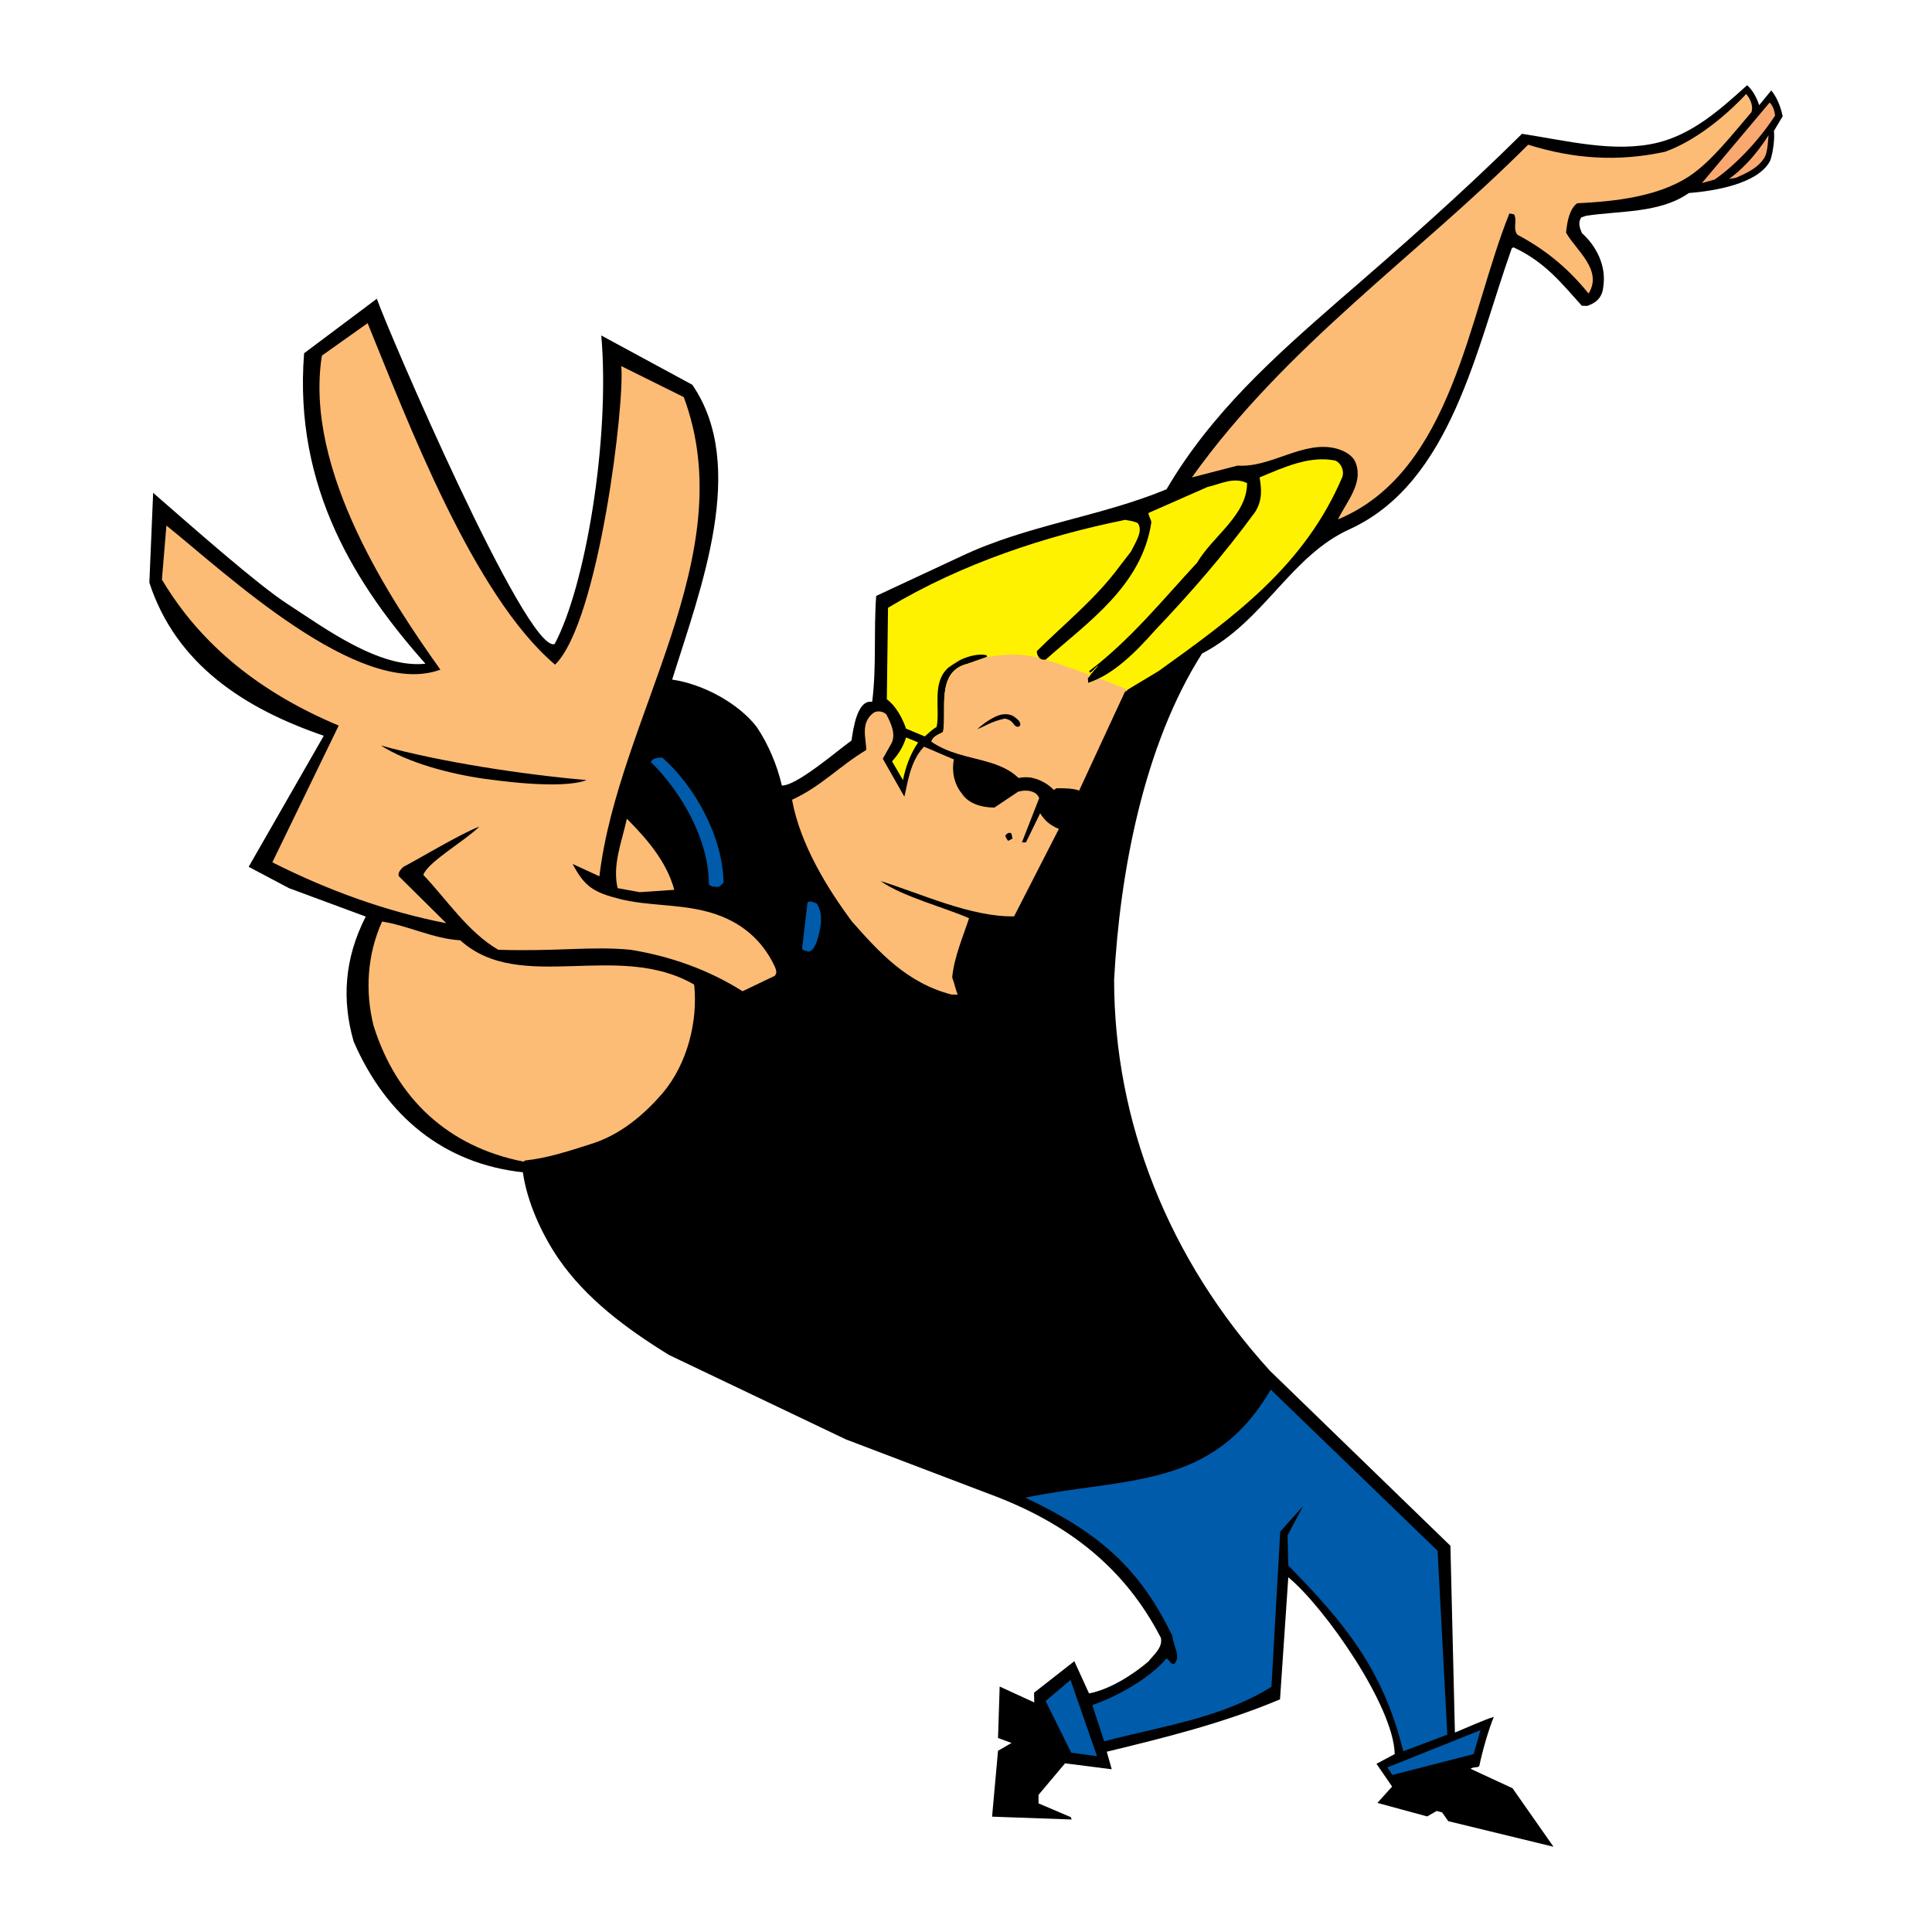 <?xml version="1.0" encoding="utf-8"?>
<!-- Generator: Adobe Illustrator 13.0.0, SVG Export Plug-In . SVG Version: 6.00 Build 14948)  -->
<!DOCTYPE svg PUBLIC "-//W3C//DTD SVG 1.0//EN" "http://www.w3.org/TR/2001/REC-SVG-20010904/DTD/svg10.dtd">
<svg version="1.0" id="Layer_1" xmlns="http://www.w3.org/2000/svg" xmlns:xlink="http://www.w3.org/1999/xlink" x="0px" y="0px"
	 width="192.756px" height="192.756px" viewBox="0 0 192.756 192.756" enable-background="new 0 0 192.756 192.756"
	 xml:space="preserve">
<g>
	<polygon fill-rule="evenodd" clip-rule="evenodd" fill="#FFFFFF" points="0,0 192.756,0 192.756,192.756 0,192.756 0,0 	"/>
	<path fill-rule="evenodd" clip-rule="evenodd" d="M144.494,181.698l-0.615-0.875l-0.543-0.142l-0.946,0.544l-4.965-1.348
		l1.466-1.632l-1.561-2.27l1.82-0.97c-0.095-4.8-7.022-14.683-10.616-17.639l-0.827,12.177c-5.723,2.412-11.634,3.854-17.284,5.226
		l0.496,1.75l-4.658-0.592l-2.648,3.146v0.851l3.217,1.371l0.094,0.237l-7.944-0.284l0.592-6.573l1.348-0.78l-1.348-0.496
		l0.165-5.131l3.452,1.584l-0.023-0.97l4.02-3.145l1.466,3.216c2.081-0.402,4.351-1.845,5.935-3.192
		c0.378-0.544,1.466-1.348,1.229-2.364c-3.547-6.856-9.127-11.42-17.261-14.399l-14.163-5.391l-17.639-8.418
		c-4.256-2.624-8.275-5.604-11.042-9.623c-1.726-2.529-3.145-5.745-3.546-8.606c-7.874-0.851-13.643-5.58-16.882-13.051
		c-1.182-4.114-0.946-8.253,1.206-12.461l-7.661-2.837l-4.02-2.128l7.495-13.076c-7.874-2.695-14.73-7.093-17.402-15.274
		l0.378-8.961c3.972,3.452,10.403,9.15,13.406,11.089c3.783,2.459,9.174,6.455,13.761,5.958
		c-6.833-7.685-13.17-17.497-12.106-30.975l7.258-5.438c0.922,2.743,14.943,35.443,17.734,34.45
		c3.05-5.651,5.556-20.358,4.658-30.785l9.08,4.918c5.58,8.11,0.827,20.358-2.01,29.414c3.097,0.449,6.62,2.364,8.441,4.729
		c1.158,1.726,2.033,3.807,2.506,5.84c1.466,0.047,5.556-3.499,6.951-4.492c0.166-1.159,0.568-4.114,2.057-3.854
		c0.449-3.476,0.142-7.022,0.402-10.569l8.465-3.948c6.621-3.145,13.808-3.925,20.5-6.691c4.469-7.614,10.734-13.193,17.071-18.727
		c6.266-5.415,12.437-10.829,18.396-16.74c4.492,0.686,9.197,1.915,13.478,0.898c3.522-0.852,6.266-3.287,8.984-5.746
		c0.567,0.497,0.945,1.23,1.206,1.986l1.205-1.466c0.521,0.639,0.923,1.537,1.136,2.578l-0.875,1.465
		c0.095,0.709-0.071,2.081-0.354,2.932c-1.183,2.388-5.746,3.074-8.134,3.263c-2.908,2.034-6.856,1.75-10.262,2.27l-0.473,0.166
		c-0.331,0.497-0.166,1.017,0.07,1.561c1.442,1.3,2.459,3.263,2.128,5.367c-0.07,0.875-0.543,1.513-1.466,1.844
		c-0.165,0.118-0.401,0-0.662,0.047c-1.986-2.199-3.688-4.398-6.833-5.84l-0.165,0.095c-3.547,9.931-6.006,23.313-16.103,27.995
		c-5.958,2.648-8.583,9.222-14.801,12.437c-5.841,9.174-8.205,21.895-8.772,32.535c0,14.116,5.392,27.877,15.559,39.037
		l17.993,17.449l0.449,18.632c0.662-0.26,3.026-1.324,3.878-1.561c-0.544,1.348-1.135,3.381-1.442,4.895
		c-0.143,0.213-0.544,0.047-0.875,0.283l4.185,1.939l4.091,5.84L144.494,181.698L144.494,181.698z"/>
	<polygon fill-rule="evenodd" clip-rule="evenodd" fill="#005BAB" points="138.914,177.088 138.417,176.331 147.71,172.619 
		147.024,175.007 138.914,177.088 	"/>
	<polygon fill-rule="evenodd" clip-rule="evenodd" fill="#005BAB" points="106.876,174.865 104.322,169.711 106.805,167.606 
		109.453,175.22 106.876,174.865 	"/>
	<path fill-rule="evenodd" clip-rule="evenodd" fill="#005BAB" d="M140.002,174.724c-2.034-8.323-6.03-12.957-11.468-18.537
		l-0.071-3.003l1.537-2.908l-2.27,2.529l-0.875,15.487c-5.061,3.168-11.184,3.973-16.693,5.438l-1.182-3.618
		c2.529-0.851,5.816-2.742,7.4-4.657c0.261,0.094,0.473,0.709,0.78,0.543c0.709-0.686-0.118-1.82-0.189-2.766
		c-3.239-6.763-7.377-10.38-14.683-13.809c10.072-2.081,18.655-0.757,24.495-10.782l16.646,16.078l0.97,18.349L140.002,174.724
		L140.002,174.724z"/>
	<path fill-rule="evenodd" clip-rule="evenodd" d="M99.83,148.266c-13.146-5.746-30.194-10.238-40.503-20.169
		c-1.513-1.442-2.601-3.026-3.783-5.06c-0.946-1.632-1.797-3.926-1.797-5.911c4.067-1.017,9.6-2.365,12.508-5.911
		c3.263-2.695,4.729-7.874,4.729-11.988l0.331,0.071c1.49,1.75,3.452,1.75,5.343,0.497c1.206-0.781,2.317-2.104,2.436-3.76
		c-2.743-2.861-5.344-6.077-9.907-7.259c-1.253-3.476-3.712-6.29-6.147-8.819l3.546-10.593c2.27-0.378,4.8,1.348,6.526,2.695
		c5.982,10.025,8.606,25.157,21.587,28.421c2.199,0.26,4.351,0.732,6.384,0.094c0-0.212,0.236-0.165,0.331-0.496l-0.095-0.283
		c-1.324-0.615-3.617,0.401-4.469-1.49l1.301-6.147c1.513-0.047,3.807,0.804,5.226-0.78c2.364-3.097,2.198-8.205,5.745-9.528
		c0.165-0.166,0.639-0.663,0.473-1.111c0-0.402-0.401-0.733-0.638-1.111c2.695-3.547,2.695-9.363,6.928-11.278
		c-1.466,7.046-4.232,14.021-5.51,21.114c-0.308,3.098-0.521,6.194-0.614,9.315c0.094,11.208,4.09,23.313,10.853,33.008l4.61,5.06
		c0.615,1.018-0.496,2.577-1.063,3.547c-0.923,1.396-2.365,2.412-3.925,3.476c-6.715,3.287-13.643,2.648-20.24,4.327L99.83,148.266
		L99.83,148.266z"/>
	<path fill-rule="evenodd" clip-rule="evenodd" fill="#FCBC76" d="M52.234,115.896c-7.472-1.466-12.673-6.242-14.967-13.572
		c-0.851-3.429-0.639-7.07,0.851-10.38c2.53,0.378,5.131,1.726,7.803,1.868c5.982,5.414,15.7,0,23.337,4.422
		c0.378,3.594-0.639,7.873-3.168,10.853c-1.703,1.962-4.067,4.113-7.164,5.06c-2.128,0.686-4.398,1.419-6.526,1.632L52.234,115.896
		L52.234,115.896z"/>
	<path fill-rule="evenodd" clip-rule="evenodd" fill="#FCBC76" d="M94.936,99.227c-4.469-1.158-7.235-4.232-9.931-7.282
		c-2.483-3.333-5.178-7.731-5.982-12.153c2.932-1.347,4.658-3.31,7.4-4.965c0-1.183-0.614-2.695,0.733-3.712
		c0.378-0.236,0.945-0.166,1.277,0.166c0.449,0.852,0.946,1.915,0.543,2.814l-0.898,1.607l2.151,3.783
		c0.331-1.348,0.568-3.546,1.963-4.989l2.979,1.276c-0.236,1.088,0,2.436,0.781,3.381c0.638,1.017,1.986,1.419,3.262,1.419
		l2.364-1.584c0.687-0.212,1.798-0.166,2.104,0.639l-1.726,4.421h0.402l1.418-2.908c0.449,0.709,0.946,1.182,1.868,1.561
		l-4.469,8.725c-4.304,0.071-9.221-2.246-13.312-3.523c2.175,1.561,6.644,2.719,8.819,3.712c-0.543,1.679-1.513,3.925-1.679,5.911
		c0.26,0.71,0.284,1.04,0.544,1.702H94.936L94.936,99.227z"/>
	<path fill-rule="evenodd" clip-rule="evenodd" fill="#FCBC76" d="M74.081,98.896c-3.476-2.198-7.282-3.499-11.16-4.137
		c-3.948-0.378-7.33,0.189-13.217,0c-3.05-1.797-5.107-4.989-7.471-7.472c0.473-1.3,4.043-3.31,5.604-4.823
		c-1.892,0.709-6.313,3.381-7.59,4.02c-0.166,0.166-0.615,0.567-0.449,0.945l4.729,4.682c-5.935-1.159-11.728-3.239-17.355-6.077
		l6.62-13.643c-7.731-3.239-13.713-7.968-17.638-14.565l0.449-5.391c5.793,4.634,19.246,17.378,27.333,14.375
		c-4.729-6.644-13.643-19.814-11.822-31.329l4.563-3.239c3.996,9.789,10.545,27.167,18.703,34.072
		c4.398-4.304,6.999-26.435,6.597-29.792l6.242,3.097c5.911,15.865-6.525,31.896-8.417,47.809l-2.671-1.229
		c1.182,2.246,2.081,2.837,4.729,3.499c2.743,0.686,5.793,0.497,8.583,1.229c2.79,0.709,5.367,2.317,6.857,5.509
		c0.166,0.402,0.236,0.615,0,0.922L74.081,98.896L74.081,98.896z"/>
	<path fill-rule="evenodd" clip-rule="evenodd" fill="#005BAB" d="M80.634,94.941c-0.166-0.071-0.378-0.071-0.615-0.236l0.544-4.658
		c0.237-0.236,0.639,0,0.922,0.095c0.732,1.087,0.402,2.601-0.047,3.949c-0.166,0.284-0.236,0.686-0.733,0.851H80.634L80.634,94.941
		z M71.176,88.463c-0.071,0-0.236-0.047-0.449-0.213c0-4.516-2.767-9.245-5.793-12.224c0.166-0.402,0.733-0.449,1.135-0.449
		c3.216,2.813,6.053,7.874,6.124,12.508c-0.213,0.095-0.378,0.544-0.851,0.378H71.176L71.176,88.463z"/>
	<path fill-rule="evenodd" clip-rule="evenodd" fill="#FCBC76" d="M63.82,89.013l-2.199-0.402c-0.543-2.293,0.402-4.563,0.922-6.928
		c1.844,1.868,3.948,4.185,4.729,7.094L63.82,89.013L63.82,89.013z"/>
	<path fill-rule="evenodd" clip-rule="evenodd" d="M100.61,83.882c-0.095,0-0.166-0.213-0.308-0.449c0-0.166,0.378-0.497,0.615-0.26
		l0.094,0.497L100.61,83.882L100.61,83.882z"/>
	<path fill-rule="evenodd" clip-rule="evenodd" d="M38,74.377c6.053,1.679,14.305,2.908,20.523,3.452
		c-2.554,0.993-9.363-0.024-10.12-0.119C44.857,77.214,40.695,76.103,38,74.377L38,74.377z"/>
	<path fill-rule="evenodd" clip-rule="evenodd" fill="#FCBC76" d="M133.499,51.796c0.852-1.726,2.483-3.546,1.798-5.509
		c-0.237-0.781-1.018-1.253-1.892-1.514c-3.334-0.922-6.55,1.916-9.931,1.679l-4.563,1.182
		c9.457-13.241,22.533-22.155,33.551-33.197c4.54,1.418,8.914,1.726,13.643,0.709c2.956-1.041,6.029-3.523,8.11-5.769
		c0.354,0.401,0.757,1.158,0.521,1.82c-2.033,2.364-3.973,4.895-6.195,6.384c-3.121,2.057-7.519,2.53-11.184,2.696
		c-0.78,0.567-1.017,1.915-1.111,2.932c0.946,1.726,3.712,3.712,2.246,6.077c-1.915-2.365-4.114-4.28-7.093-5.864
		c-0.497-0.615,0-1.348-0.331-2.033l-0.474-0.095c-4.043,10.025-5.674,25.725-17.047,30.501H133.499L133.499,51.796z"/>
	<path fill-rule="evenodd" clip-rule="evenodd" fill="#F9A870" d="M172.491,17.856c1.101-0.775,2.569-2.162,3.956-4.364
		c-0.041,0.408-0.082,1.631-0.367,2.162c-0.652,1.102-1.713,1.55-2.854,2.08L172.491,17.856L172.491,17.856z"/>
	<path fill-rule="evenodd" clip-rule="evenodd" fill="#F9A870" d="M169.794,18.269l6.762-8.039c0.354,0.331,0.496,0.875,0.544,1.3
		c-1.655,2.553-4.02,4.989-6.029,6.384L169.794,18.269L169.794,18.269z"/>
	<path fill-rule="evenodd" clip-rule="evenodd" fill="#FFF200" d="M105.126,78.775c-0.804-0.852-2.246-1.514-3.499-1.183
		c-2.294-2.199-5.84-1.655-8.701-3.618c0.142-0.497,0.615-0.662,1.159-0.945c0.402-2.152-0.757-6.03,2.435-6.81l1.963-0.686
		l-0.071-0.166c-1.04-0.236-2.742,0.331-3.807,1.253c-1.679,1.513-0.78,4.09-1.159,5.911c-0.425,0.236-0.946,0.732-1.182,0.945
		l-1.868-0.78c-0.331-0.969-0.946-2.198-1.916-2.932l0.118-9.126c7.354-4.421,15.795-7.188,23.668-8.772
		c0.402,0.095,0.804,0.095,1.254,0.331c0.566,0.78-0.237,1.916-0.686,2.837l-1.112,1.442c-2.436,3.31-5.58,5.793-8.275,8.488
		c0,0.331,0.165,0.733,0.544,0.851h0.331c4.232-3.759,9.6-7.377,10.546-13.69c0-0.26-0.284-0.638-0.284-0.946l5.911-2.601
		c1.229-0.26,2.577-1.04,3.925-0.378c0,3.215-3.404,5.249-4.989,7.945c-3.381,3.641-6.596,7.637-10.758,10.805l0.048,0.165
		c0.401-0.165,0.473-0.496,0.874-0.732l-1.087,1.276l0.047,0.473c2.53-0.804,4.847-3.168,6.645-5.202
		c3.617-3.807,6.856-7.519,10.024-11.846c0.78-1.253,0.615-2.364,0.449-3.452c2.436-1.017,4.966-2.199,7.566-1.679
		c0.544,0.26,0.875,0.945,0.709,1.584c-3.783,8.938-10.876,14.044-18.348,19.412l-3.381,2.033l-4.611,9.789
		c-0.686-0.166-1.395-0.166-2.198-0.166L105.126,78.775L105.126,78.775z"/>
	<path fill-rule="evenodd" clip-rule="evenodd" fill="#FFF200" d="M90.088,77.829l-1.087-1.868c0.402-0.449,1.064-1.253,1.395-2.388
		l1.206,0.497C90.821,75.228,90.372,76.458,90.088,77.829L90.088,77.829z"/>
	<path fill-rule="evenodd" clip-rule="evenodd" fill="#FCBC76" d="M98.468,65.566c1.041-0.189,2.838-0.426,4.517-0.071
		c0.213,0.023,0.426,0.071,0.686,0.142c0.071,0.095,0.189,0.189,0.331,0.213h0.331c0,0,0,0,0.023-0.024
		c1.301,0.402,2.956,0.993,4.445,1.537l-0.284,0.331l0.048,0.473c0.378-0.118,0.757-0.284,1.135-0.473
		c1.608,0.615,2.79,1.111,2.79,1.111v0.071l-0.26,0.142l-4.563,9.86c-0.567-0.237-1.608-0.237-2.246-0.237l-0.284,0.166
		c-0.804-0.851-2.246-1.513-3.499-1.182c-1.608-1.537-3.854-1.726-6.006-2.388c-0.946-0.284-1.868-0.662-2.695-1.229
		c0.142-0.497,0.615-0.662,1.159-0.946c0.402-2.152-0.757-6.029,2.435-6.81l1.963-0.686H98.468L98.468,65.566z M95.82,65.897
		c-0.568,0.166-0.946,0.449-1.229,0.78c0,0,0,0,0.023-0.023C94.945,66.37,95.371,66.086,95.82,65.897L95.82,65.897z"/>
	<path fill-rule="evenodd" clip-rule="evenodd" d="M97.509,72.745c0.77-0.723,1.911-1.422,2.541-1.469
		c0.955-0.116,1.259,0.35,1.562,0.583c0.094,0.14,0.326,0.396,0.07,0.629c-0.606,0.163-0.443-0.653-1.445-0.792
		C98.86,71.999,98.371,72.418,97.509,72.745L97.509,72.745z"/>
</g>
</svg>
